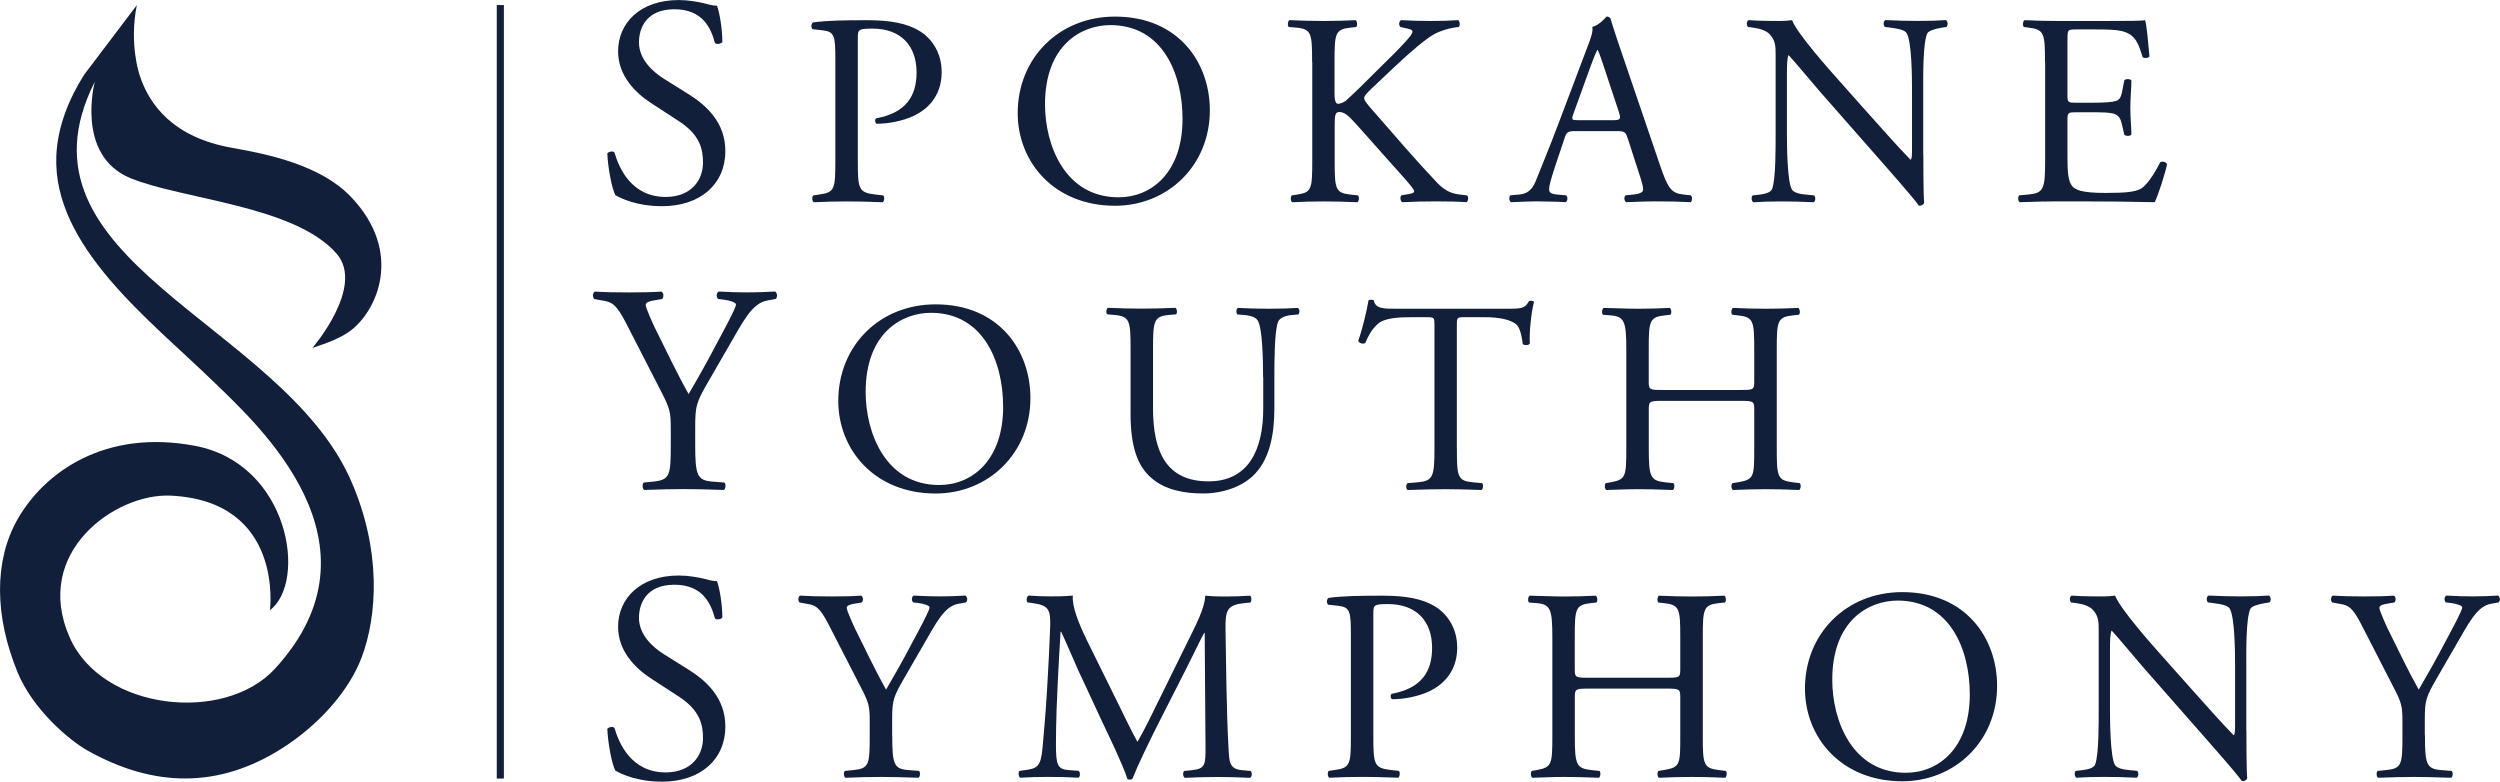 <?xml version="1.0" encoding="UTF-8"?>
<svg id="Layer_1" data-name="Layer 1" xmlns="http://www.w3.org/2000/svg" viewBox="0 0 485.04 151.65">
  <path d="M60.61,67.51s10.25-11.88,4.71-18.28c-8.13-9.37-29.96-10.52-40.02-14.67-10.75-4.44-6.9-18.72-6.9-18.72C.8,50.64,54.47,62.48,68.03,93.1c6.04,13.63,5.18,26.43,2.12,34.49-2.5,6.59-8.39,13.11-15.37,17.56-12.27,7.83-24.89,7.71-37.79.47-3.84-2.16-10.66-8.15-13.54-15.09-4.54-10.97-4.65-21.76,0-29.86,5.26-9.14,16.99-17.47,34.39-14.17,18.29,3.46,21.83,26.36,14.53,31.89,0,0,2.82-21.21-19.31-22.23-10.6-.49-26.84,10.94-19.54,27.52,6.26,14.23,30.02,16.7,39.79,6.1,22.33-24.25-3.14-47.24-11.8-55.65-12.43-12.07-31.35-26.34-30.58-43.95.26-5.86,2.61-11.28,5.41-15.7L26.55.99c-1.53,7.53.51,13.5.51,13.5,1.86,5.87,6.59,12.2,18.01,14.2,6.89,1.21,17.14,3.34,22.99,9.47,10.35,10.82,5.03,22.19-.04,25.99-2.04,1.52-4.69,2.45-7.42,3.36Z" fill="#121f3a" stroke-width="0"/>
  <rect x="96.38" y=".98" width="1.38" height="150.07" fill="#121f3a" stroke-width="0"/>
  <g>
    <path d="M128.41,40c-4.86,0-7.92-1.5-9.02-2.14-.69-1.27-1.45-5.38-1.56-8.09.29-.4,1.16-.52,1.39-.17.87,2.95,3.24,8.61,9.94,8.61,4.86,0,7.23-3.18,7.23-6.65,0-2.54-.52-5.38-4.74-8.09l-5.49-3.58c-2.89-1.91-6.24-5.2-6.24-9.94,0-5.49,4.28-9.94,11.79-9.94,1.79,0,3.87.35,5.38.75.75.23,1.56.35,2.02.35.52,1.39,1.04,4.62,1.04,7.05-.23.35-1.16.52-1.44.17-.75-2.77-2.31-6.53-7.86-6.53s-6.88,3.76-6.88,6.42c0,3.35,2.77,5.78,4.91,7.11l4.62,2.89c3.64,2.25,7.23,5.61,7.23,11.1,0,6.36-4.8,10.69-12.31,10.69Z" fill="#121f3a" stroke-width="0"/>
    <path d="M166.43,31.12c0,5.57.11,6.26,3.5,6.63l1.43.16c.32.26.21,1.17-.11,1.33-3.02-.11-4.77-.16-6.89-.16-2.23,0-4.14.05-6.47.16-.32-.16-.42-1.01-.11-1.33l1.11-.16c3.08-.42,3.18-1.06,3.18-6.63V11.55c0-4.51-.11-5.41-2.49-5.67l-1.91-.21c-.37-.32-.32-1.11.11-1.33,2.81-.37,6.1-.42,10.5-.42s7.69.58,10.18,2.12c2.44,1.54,4.24,4.3,4.24,7.95,0,4.88-3.02,7.32-5.3,8.43-2.33,1.11-5.14,1.59-7.32,1.59-.37-.16-.37-.95-.05-1.06,5.73-1.06,7.8-4.3,7.8-8.91,0-5.14-3.02-8.49-8.54-8.49-2.81,0-2.86.21-2.86,1.91v23.65Z" fill="#121f3a" stroke-width="0"/>
    <path d="M197.45,21.94c0-10.61,7.95-18.72,18.88-18.72,12.25,0,18.4,8.86,18.4,18.19,0,10.71-8.17,18.51-18.4,18.51-11.77,0-18.88-8.43-18.88-17.98ZM229.43,23.06c0-8.75-3.87-18.19-14-18.19-5.52,0-12.68,3.77-12.68,15.38,0,7.85,3.82,18.03,14.27,18.03,6.36,0,12.41-4.77,12.41-15.22Z" fill="#121f3a" stroke-width="0"/>
    <path d="M254.57,12.03c0-5.57-.11-6.42-3.18-6.68l-1.33-.11c-.32-.21-.21-1.17.11-1.33,2.6.11,4.3.16,6.68.16,2.07,0,3.87-.05,6.15-.16.32.16.42,1.11.11,1.33l-1.01.11c-3.08.32-3.18,1.11-3.18,6.68v6.1c0,1.01.11,2.01.69,2.01.48,0,1.11-.32,1.49-.58.74-.64,2.12-2.01,2.7-2.55l5.73-5.67c1.01-.95,3.61-3.66,4.14-4.4.26-.37.37-.64.37-.85s-.21-.37-.9-.53l-1.43-.32c-.37-.37-.32-1.06.11-1.33,1.86.11,3.98.16,5.83.16s3.66-.05,5.25-.16c.37.27.42,1.01.11,1.33-1.38.11-3.45.64-4.93,1.49-1.49.85-4.45,3.34-7.42,6.15l-4.77,4.51c-.74.74-1.22,1.22-1.22,1.64,0,.37.32.8,1.01,1.64,5.04,5.78,9.12,10.55,13.26,14.9,1.27,1.27,2.44,1.96,4.24,2.17l1.43.16c.37.26.27,1.17-.11,1.33-1.38-.11-3.45-.16-5.94-.16-2.17,0-4.03.05-6.47.16-.37-.11-.53-1.01-.21-1.33l1.22-.21c.74-.11,1.27-.26,1.27-.53,0-.32-.37-.74-.74-1.22-1.01-1.27-2.39-2.7-4.4-4.99l-4.24-4.77c-3.02-3.39-3.87-4.45-5.14-4.45-.8,0-.9.69-.9,2.55v6.84c0,5.57.11,6.31,3.08,6.63l1.43.16c.32.21.21,1.17-.11,1.33-2.6-.11-4.4-.16-6.47-.16-2.17,0-3.98.05-6.15.16-.32-.16-.42-.95-.11-1.33l1.06-.16c2.81-.42,2.92-1.06,2.92-6.63V12.03Z" fill="#121f3a" stroke-width="0"/>
    <path d="M315.77,26.77c-.37-1.17-.58-1.33-2.17-1.33h-8.01c-1.33,0-1.64.16-2.01,1.27l-1.86,5.57c-.8,2.39-1.17,3.82-1.17,4.4,0,.64.27.95,1.54,1.06l1.75.16c.37.26.37,1.11-.11,1.33-1.38-.11-3.02-.11-5.51-.16-1.75,0-3.66.11-5.09.16-.32-.21-.42-1.06-.11-1.33l1.75-.16c1.27-.11,2.44-.69,3.18-2.6.95-2.44,2.44-5.89,4.67-11.83l5.41-14.32c.74-1.91,1.06-2.92.9-3.77,1.27-.37,2.17-1.33,2.76-2.01.32,0,.69.11.8.48.69,2.33,1.54,4.77,2.33,7.11l7.27,21.32c1.54,4.56,2.23,5.36,4.51,5.62l1.43.16c.37.26.27,1.11,0,1.33-2.17-.11-4.03-.16-6.42-.16-2.55,0-4.56.11-6.1.16-.42-.21-.48-1.06-.11-1.33l1.54-.16c1.11-.11,1.86-.42,1.86-.95,0-.58-.27-1.54-.69-2.81l-2.33-7.21ZM305.27,22.05c-.42,1.22-.37,1.27,1.11,1.27h6.52c1.54,0,1.64-.21,1.17-1.64l-2.86-8.64c-.42-1.27-.9-2.7-1.22-3.34h-.11c-.16.27-.69,1.54-1.27,3.13l-3.34,9.23Z" fill="#121f3a" stroke-width="0"/>
    <path d="M373.16,30.06c0,1.59,0,7.9.16,9.28-.11.32-.42.58-1.01.58-.64-.9-2.17-2.76-6.79-8.01l-12.3-14c-1.43-1.64-5.04-5.99-6.15-7.16h-.11c-.21.64-.27,1.86-.27,3.45v11.56c0,2.49.05,9.39.95,10.98.32.58,1.38.9,2.7,1.01l1.64.16c.32.42.27,1.06-.11,1.33-2.39-.11-4.24-.16-6.2-.16-2.23,0-3.66.05-5.51.16-.37-.27-.42-1.01-.11-1.33l1.43-.16c1.22-.16,2.07-.48,2.33-1.06.74-1.91.69-8.38.69-10.92v-15.33c0-1.49-.05-2.6-1.17-3.82-.74-.74-2.02-1.11-3.29-1.27l-.9-.11c-.32-.32-.32-1.11.11-1.33,2.23.16,5.04.16,5.99.16.85,0,1.75-.05,2.44-.16,1.06,2.7,7.32,9.71,9.07,11.67l5.14,5.78c3.66,4.08,6.26,7.05,8.75,9.6h.11c.21-.27.21-1.11.21-2.23v-11.35c0-2.49-.05-9.39-1.06-10.98-.32-.48-1.17-.8-3.29-1.06l-.9-.11c-.37-.32-.32-1.17.11-1.33,2.44.11,4.24.16,6.26.16,2.28,0,3.66-.05,5.46-.16.42.27.42,1.01.11,1.33l-.74.11c-1.7.27-2.76.69-2.97,1.11-.9,1.91-.8,8.49-.8,10.92v12.67Z" fill="#121f3a" stroke-width="0"/>
    <path d="M396.76,12.03c0-5.51-.11-6.31-3.23-6.68l-.85-.11c-.32-.21-.21-1.17.11-1.33,2.28.11,4.08.16,6.26.16h9.97c3.39,0,6.52,0,7.16-.16.32.9.64,4.72.85,7.05-.21.32-1.06.42-1.33.11-.8-2.49-1.27-4.35-4.03-5.04-1.11-.27-2.81-.32-5.14-.32h-3.82c-1.59,0-1.59.11-1.59,2.12v10.61c0,1.49.16,1.49,1.75,1.49h3.08c2.23,0,3.87-.11,4.51-.32.64-.21,1.01-.53,1.27-1.86l.42-2.17c.27-.32,1.17-.32,1.38.05,0,1.27-.21,3.34-.21,5.36,0,1.91.21,3.92.21,5.09-.21.37-1.11.37-1.38.05l-.48-2.07c-.21-.95-.58-1.75-1.64-2.02-.74-.21-2.02-.26-4.08-.26h-3.08c-1.59,0-1.75.05-1.75,1.43v7.48c0,2.81.16,4.61,1.01,5.52.64.64,1.75,1.22,6.42,1.22,4.08,0,5.62-.21,6.79-.8.95-.53,2.39-2.39,3.77-5.14.37-.27,1.11-.11,1.33.37-.37,1.86-1.7,5.94-2.39,7.37-4.77-.11-9.49-.16-14.21-.16h-4.77c-2.28,0-4.08.05-7.21.16-.32-.16-.42-1.01-.11-1.33l1.75-.16c3.02-.27,3.29-1.06,3.29-6.63V12.03Z" fill="#121f3a" stroke-width="0"/>
    <path d="M134.88,86.11c0,6.19.35,7.11,3.47,7.34l2.2.17c.35.35.23,1.27-.12,1.44-3.58-.12-5.55-.17-7.86-.17-2.43,0-4.51.06-7.57.17-.35-.17-.46-1.1-.12-1.44l1.79-.17c3.35-.35,3.47-1.16,3.47-7.34v-2.95c0-3.18-.17-3.93-1.85-7.17l-6.82-13.29c-1.97-3.82-2.83-4.1-4.57-4.39l-1.62-.29c-.35-.4-.29-1.21.12-1.45,1.85.12,3.93.17,6.7.17s4.74-.06,6.19-.17c.52.17.52,1.1.17,1.45l-.75.12c-2.02.29-2.43.58-2.43,1.04,0,.58,1.5,3.87,1.79,4.45,2.14,4.28,4.28,8.84,6.53,12.83,1.79-3.06,3.7-6.42,5.43-9.77,1.62-3.01,3.76-6.94,3.76-7.63,0-.35-1.04-.75-2.43-.93l-1.04-.12c-.4-.4-.35-1.21.12-1.45,2.08.12,3.76.17,5.55.17s3.41-.06,5.38-.17c.46.29.52,1.1.12,1.45l-1.62.29c-3.01.52-4.74,4.16-7.63,9.13l-3.64,6.3c-2.54,4.39-2.72,4.91-2.72,9.36v3.01Z" fill="#121f3a" stroke-width="0"/>
    <path d="M162.64,77.77c0-10.61,7.95-18.72,18.88-18.72,12.25,0,18.4,8.86,18.4,18.19,0,10.71-8.17,18.51-18.4,18.51-11.77,0-18.88-8.43-18.88-17.98ZM194.62,78.88c0-8.75-3.87-18.19-14-18.19-5.52,0-12.67,3.77-12.67,15.38,0,7.85,3.82,18.03,14.27,18.03,6.36,0,12.41-4.77,12.41-15.22Z" fill="#121f3a" stroke-width="0"/>
    <path d="M245.06,73.21c0-3.29-.11-9.39-1.01-10.98-.37-.64-1.33-1.01-2.65-1.11l-1.33-.11c-.32-.37-.21-1.06.11-1.27,2.01.11,3.98.16,6.05.16,2.23,0,3.66-.05,5.57-.16.42.27.37.95.11,1.27l-1.27.11c-1.33.11-2.33.58-2.65,1.27-.74,1.75-.74,7.85-.74,10.82v5.99c0,4.61-.74,9.49-3.71,12.67-2.28,2.49-6.2,3.87-10.13,3.87-3.66,0-7.32-.69-9.92-2.92-2.81-2.33-4.14-6.2-4.14-12.52v-12.52c0-5.52-.11-6.42-3.18-6.68l-1.33-.11c-.32-.21-.21-1.11.11-1.27,2.65.11,4.45.16,6.58.16s3.92-.05,6.52-.16c.32.16.42,1.06.11,1.27l-1.27.11c-3.08.26-3.18,1.17-3.18,6.68v11.45c0,8.54,2.65,14.16,10.77,14.16,7.69,0,10.61-6.05,10.61-14.11v-6.1Z" fill="#121f3a" stroke-width="0"/>
    <path d="M282.66,86.95c0,5.57.11,6.36,3.18,6.63l1.7.16c.32.21.21,1.17-.11,1.33-3.02-.11-4.83-.16-6.95-.16s-3.98.05-7.37.16c-.32-.16-.42-1.06,0-1.33l1.91-.16c3.02-.27,3.29-1.06,3.29-6.63v-23.71c0-1.64,0-1.7-1.59-1.7h-2.92c-2.28,0-5.2.11-6.52,1.33-1.27,1.17-1.8,2.33-2.39,3.66-.42.32-1.17.05-1.38-.37.85-2.39,1.64-5.78,2.01-7.9.16-.11.85-.16,1.01,0,.32,1.7,2.07,1.64,4.51,1.64h21.48c2.86,0,3.34-.11,4.14-1.49.27-.11.85-.05.96.16-.58,2.17-.96,6.47-.8,8.06-.21.42-1.11.42-1.38.11-.16-1.33-.53-3.29-1.33-3.87-1.22-.9-3.24-1.33-6.15-1.33h-3.77c-1.59,0-1.54.05-1.54,1.8v23.6Z" fill="#121f3a" stroke-width="0"/>
    <path d="M322.54,77.77c-2.55,0-2.65.11-2.65,1.7v7.48c0,5.57.27,6.31,3.23,6.63l1.54.16c.32.21.21,1.17-.11,1.33-2.86-.11-4.67-.16-6.74-.16-2.28,0-4.08.11-6.15.16-.32-.16-.42-1.01-.11-1.33l.9-.16c2.97-.53,3.08-1.06,3.08-6.63v-19.09c0-5.57-.37-6.47-3.13-6.68l-1.38-.11c-.32-.21-.21-1.17.11-1.33,2.6.05,4.4.16,6.68.16,2.07,0,3.87-.05,6.15-.16.32.16.42,1.11.11,1.33l-1.01.11c-3.08.32-3.18,1.11-3.18,6.68v6.1c0,1.64.11,1.7,2.65,1.7h15.17c2.55,0,2.65-.05,2.65-1.7v-6.1c0-5.57-.11-6.36-3.23-6.68l-1.01-.11c-.32-.21-.21-1.17.11-1.33,2.44.11,4.24.16,6.42.16s3.87-.05,6.26-.16c.32.16.42,1.11.11,1.33l-1.11.11c-3.08.32-3.18,1.11-3.18,6.68v19.09c0,5.57.11,6.26,3.18,6.63l1.27.16c.32.21.21,1.17-.11,1.33-2.55-.11-4.35-.16-6.42-.16-2.17,0-4.08.05-6.42.16-.32-.16-.42-1.01-.11-1.33l1.01-.16c3.23-.53,3.23-1.06,3.23-6.63v-7.48c0-1.59-.11-1.7-2.65-1.7h-15.17Z" fill="#121f3a" stroke-width="0"/>
    <path d="M128.41,151.65c-4.86,0-7.92-1.5-9.02-2.14-.69-1.27-1.45-5.38-1.56-8.09.29-.4,1.16-.52,1.39-.17.87,2.95,3.24,8.61,9.94,8.61,4.86,0,7.23-3.18,7.23-6.65,0-2.54-.52-5.38-4.74-8.09l-5.49-3.58c-2.89-1.91-6.24-5.2-6.24-9.94,0-5.49,4.28-9.94,11.79-9.94,1.79,0,3.87.35,5.38.75.75.23,1.56.35,2.02.35.52,1.39,1.04,4.62,1.04,7.05-.23.35-1.16.52-1.44.17-.75-2.77-2.31-6.53-7.86-6.53s-6.88,3.76-6.88,6.42c0,3.35,2.77,5.78,4.91,7.11l4.62,2.89c3.64,2.25,7.23,5.61,7.23,11.1,0,6.36-4.8,10.69-12.31,10.69Z" fill="#121f3a" stroke-width="0"/>
    <path d="M173.11,142.67c0,5.68.32,6.52,3.18,6.74l2.01.16c.32.32.21,1.17-.11,1.33-3.29-.11-5.09-.16-7.21-.16-2.23,0-4.14.05-6.95.16-.32-.16-.42-1.01-.11-1.33l1.64-.16c3.08-.32,3.18-1.06,3.18-6.74v-2.7c0-2.92-.16-3.61-1.7-6.58l-6.26-12.2c-1.8-3.5-2.6-3.77-4.19-4.03l-1.48-.27c-.32-.37-.27-1.11.11-1.33,1.7.11,3.61.16,6.15.16s4.35-.05,5.67-.16c.48.16.48,1.01.16,1.33l-.69.11c-1.86.27-2.23.53-2.23.95,0,.53,1.38,3.55,1.64,4.08,1.96,3.92,3.92,8.11,5.99,11.77,1.64-2.81,3.39-5.89,4.99-8.96,1.48-2.76,3.45-6.36,3.45-7,0-.32-.95-.69-2.23-.85l-.95-.11c-.37-.37-.32-1.11.11-1.33,1.91.11,3.45.16,5.09.16s3.13-.05,4.93-.16c.42.27.48,1.01.11,1.33l-1.49.27c-2.76.48-4.35,3.82-7,8.38l-3.34,5.78c-2.33,4.03-2.49,4.51-2.49,8.59v2.76Z" fill="#121f3a" stroke-width="0"/>
    <path d="M216.97,136.57c1.22,2.49,2.39,4.93,3.66,7.27h.11c1.43-2.49,2.76-5.25,4.08-7.96l4.99-10.13c2.39-4.83,3.92-7.74,4.03-10.18,1.8.16,2.92.16,3.98.16,1.33,0,3.08-.05,4.72-.16.32.21.32,1.11.05,1.33l-1.11.11c-3.34.32-3.77,1.33-3.71,5.04.11,5.62.16,15.43.58,23.07.16,2.65.11,4.08,2.6,4.3l1.7.16c.32.32.27,1.11-.11,1.33-2.17-.11-4.35-.16-6.26-.16s-4.24.05-6.42.16c-.37-.27-.42-1.01-.11-1.33l1.54-.16c2.6-.27,2.6-1.11,2.6-4.51l-.16-22.11h-.11c-.37.58-2.39,4.83-3.45,6.89l-4.72,9.28c-2.39,4.67-4.77,9.65-5.73,12.09-.11.16-.32.21-.53.21-.11,0-.37-.05-.48-.21-.9-2.81-3.45-8.01-4.67-10.61l-4.77-10.24c-1.11-2.44-2.23-5.2-3.39-7.64h-.11c-.21,3.29-.37,6.36-.53,9.44-.16,3.24-.37,7.96-.37,12.46,0,3.92.32,4.77,2.39,4.93l2.01.16c.37.32.32,1.17-.05,1.33-1.8-.11-3.87-.16-5.89-.16-1.7,0-3.61.05-5.41.16-.32-.27-.42-1.06-.11-1.33l1.17-.16c2.23-.32,2.97-.64,3.29-4.35.32-3.5.58-6.42.9-11.67.27-4.4.48-8.91.58-11.83.11-3.34-.32-4.14-3.55-4.56l-.85-.11c-.27-.32-.21-1.11.21-1.33,1.59.11,2.86.16,4.19.16,1.22,0,2.65,0,4.4-.16-.21,2.07,1.11,5.36,2.76,8.75l6.05,12.25Z" fill="#121f3a" stroke-width="0"/>
    <path d="M266.45,142.77c0,5.57.11,6.26,3.5,6.63l1.43.16c.32.26.21,1.17-.11,1.33-3.02-.11-4.77-.16-6.89-.16-2.23,0-4.14.05-6.47.16-.32-.16-.42-1.01-.11-1.33l1.11-.16c3.08-.42,3.18-1.06,3.18-6.63v-19.57c0-4.51-.11-5.41-2.49-5.67l-1.91-.21c-.37-.32-.32-1.11.11-1.33,2.81-.37,6.1-.42,10.5-.42s7.69.58,10.18,2.12c2.44,1.54,4.24,4.3,4.24,7.95,0,4.88-3.02,7.32-5.3,8.43-2.33,1.11-5.14,1.59-7.32,1.59-.37-.16-.37-.95-.05-1.06,5.73-1.06,7.8-4.3,7.8-8.91,0-5.14-3.02-8.49-8.54-8.49-2.81,0-2.86.21-2.86,1.91v23.65Z" fill="#121f3a" stroke-width="0"/>
    <path d="M308.19,133.6c-2.55,0-2.65.11-2.65,1.7v7.48c0,5.57.27,6.31,3.23,6.63l1.54.16c.32.21.21,1.17-.11,1.33-2.86-.11-4.67-.16-6.74-.16-2.28,0-4.08.11-6.15.16-.32-.16-.42-1.01-.11-1.33l.9-.16c2.97-.53,3.08-1.06,3.08-6.63v-19.09c0-5.57-.37-6.47-3.13-6.68l-1.38-.11c-.32-.21-.21-1.17.11-1.33,2.6.05,4.4.16,6.68.16,2.07,0,3.87-.05,6.15-.16.32.16.42,1.11.11,1.33l-1.01.11c-3.08.32-3.18,1.11-3.18,6.68v6.1c0,1.64.11,1.7,2.65,1.7h15.17c2.55,0,2.65-.05,2.65-1.7v-6.1c0-5.57-.11-6.36-3.23-6.68l-1.01-.11c-.32-.21-.21-1.17.11-1.33,2.44.11,4.24.16,6.42.16s3.87-.05,6.26-.16c.32.16.42,1.11.11,1.33l-1.11.11c-3.08.32-3.18,1.11-3.18,6.68v19.09c0,5.57.11,6.26,3.18,6.63l1.27.16c.32.21.21,1.17-.11,1.33-2.55-.11-4.35-.16-6.42-.16-2.17,0-4.08.05-6.42.16-.32-.16-.42-1.01-.11-1.33l1.01-.16c3.23-.53,3.23-1.06,3.23-6.63v-7.48c0-1.59-.11-1.7-2.65-1.7h-15.17Z" fill="#121f3a" stroke-width="0"/>
    <path d="M350.19,133.6c0-10.61,7.95-18.72,18.88-18.72,12.25,0,18.4,8.86,18.4,18.19,0,10.71-8.17,18.51-18.4,18.51-11.77,0-18.88-8.43-18.88-17.98ZM382.17,134.71c0-8.75-3.87-18.19-14-18.19-5.52,0-12.68,3.77-12.68,15.38,0,7.85,3.82,18.03,14.27,18.03,6.36,0,12.41-4.77,12.41-15.22Z" fill="#121f3a" stroke-width="0"/>
    <path d="M435.84,141.71c0,1.59,0,7.9.16,9.28-.11.32-.42.58-1.01.58-.64-.9-2.17-2.76-6.79-8.01l-12.3-14c-1.43-1.64-5.04-5.99-6.15-7.16h-.11c-.21.64-.27,1.86-.27,3.45v11.56c0,2.49.05,9.39.95,10.98.32.58,1.38.9,2.7,1.01l1.64.16c.32.42.27,1.06-.11,1.33-2.39-.11-4.24-.16-6.2-.16-2.23,0-3.66.05-5.51.16-.37-.27-.42-1.01-.11-1.33l1.43-.16c1.22-.16,2.07-.48,2.33-1.06.74-1.91.69-8.38.69-10.92v-15.33c0-1.49-.05-2.6-1.17-3.82-.74-.74-2.01-1.11-3.29-1.27l-.9-.11c-.32-.32-.32-1.11.11-1.33,2.23.16,5.04.16,5.99.16.85,0,1.75-.05,2.44-.16,1.06,2.7,7.32,9.71,9.07,11.67l5.14,5.78c3.66,4.08,6.26,7.05,8.75,9.6h.11c.21-.27.21-1.11.21-2.23v-11.35c0-2.49-.05-9.39-1.06-10.98-.32-.48-1.17-.8-3.29-1.06l-.9-.11c-.37-.32-.32-1.17.11-1.33,2.44.11,4.24.16,6.26.16,2.28,0,3.66-.05,5.46-.16.42.27.42,1.01.11,1.33l-.74.11c-1.7.27-2.76.69-2.97,1.11-.9,1.91-.8,8.49-.8,10.92v12.67Z" fill="#121f3a" stroke-width="0"/>
    <path d="M470.48,142.67c0,5.68.32,6.52,3.18,6.74l2.01.16c.32.32.21,1.17-.11,1.33-3.29-.11-5.09-.16-7.21-.16-2.23,0-4.14.05-6.95.16-.32-.16-.42-1.01-.11-1.33l1.64-.16c3.08-.32,3.18-1.06,3.18-6.74v-2.7c0-2.92-.16-3.61-1.7-6.58l-6.26-12.2c-1.8-3.5-2.6-3.77-4.19-4.03l-1.49-.27c-.32-.37-.26-1.11.11-1.33,1.7.11,3.61.16,6.15.16s4.35-.05,5.67-.16c.48.16.48,1.01.16,1.33l-.69.11c-1.86.27-2.23.53-2.23.95,0,.53,1.38,3.55,1.64,4.08,1.96,3.92,3.92,8.11,5.99,11.77,1.64-2.81,3.39-5.89,4.99-8.96,1.48-2.76,3.45-6.36,3.45-7,0-.32-.95-.69-2.23-.85l-.95-.11c-.37-.37-.32-1.11.11-1.33,1.91.11,3.45.16,5.09.16s3.13-.05,4.93-.16c.42.27.48,1.01.11,1.33l-1.49.27c-2.76.48-4.35,3.82-7,8.38l-3.34,5.78c-2.33,4.03-2.49,4.51-2.49,8.59v2.76Z" fill="#121f3a" stroke-width="0"/>
  </g>
</svg>